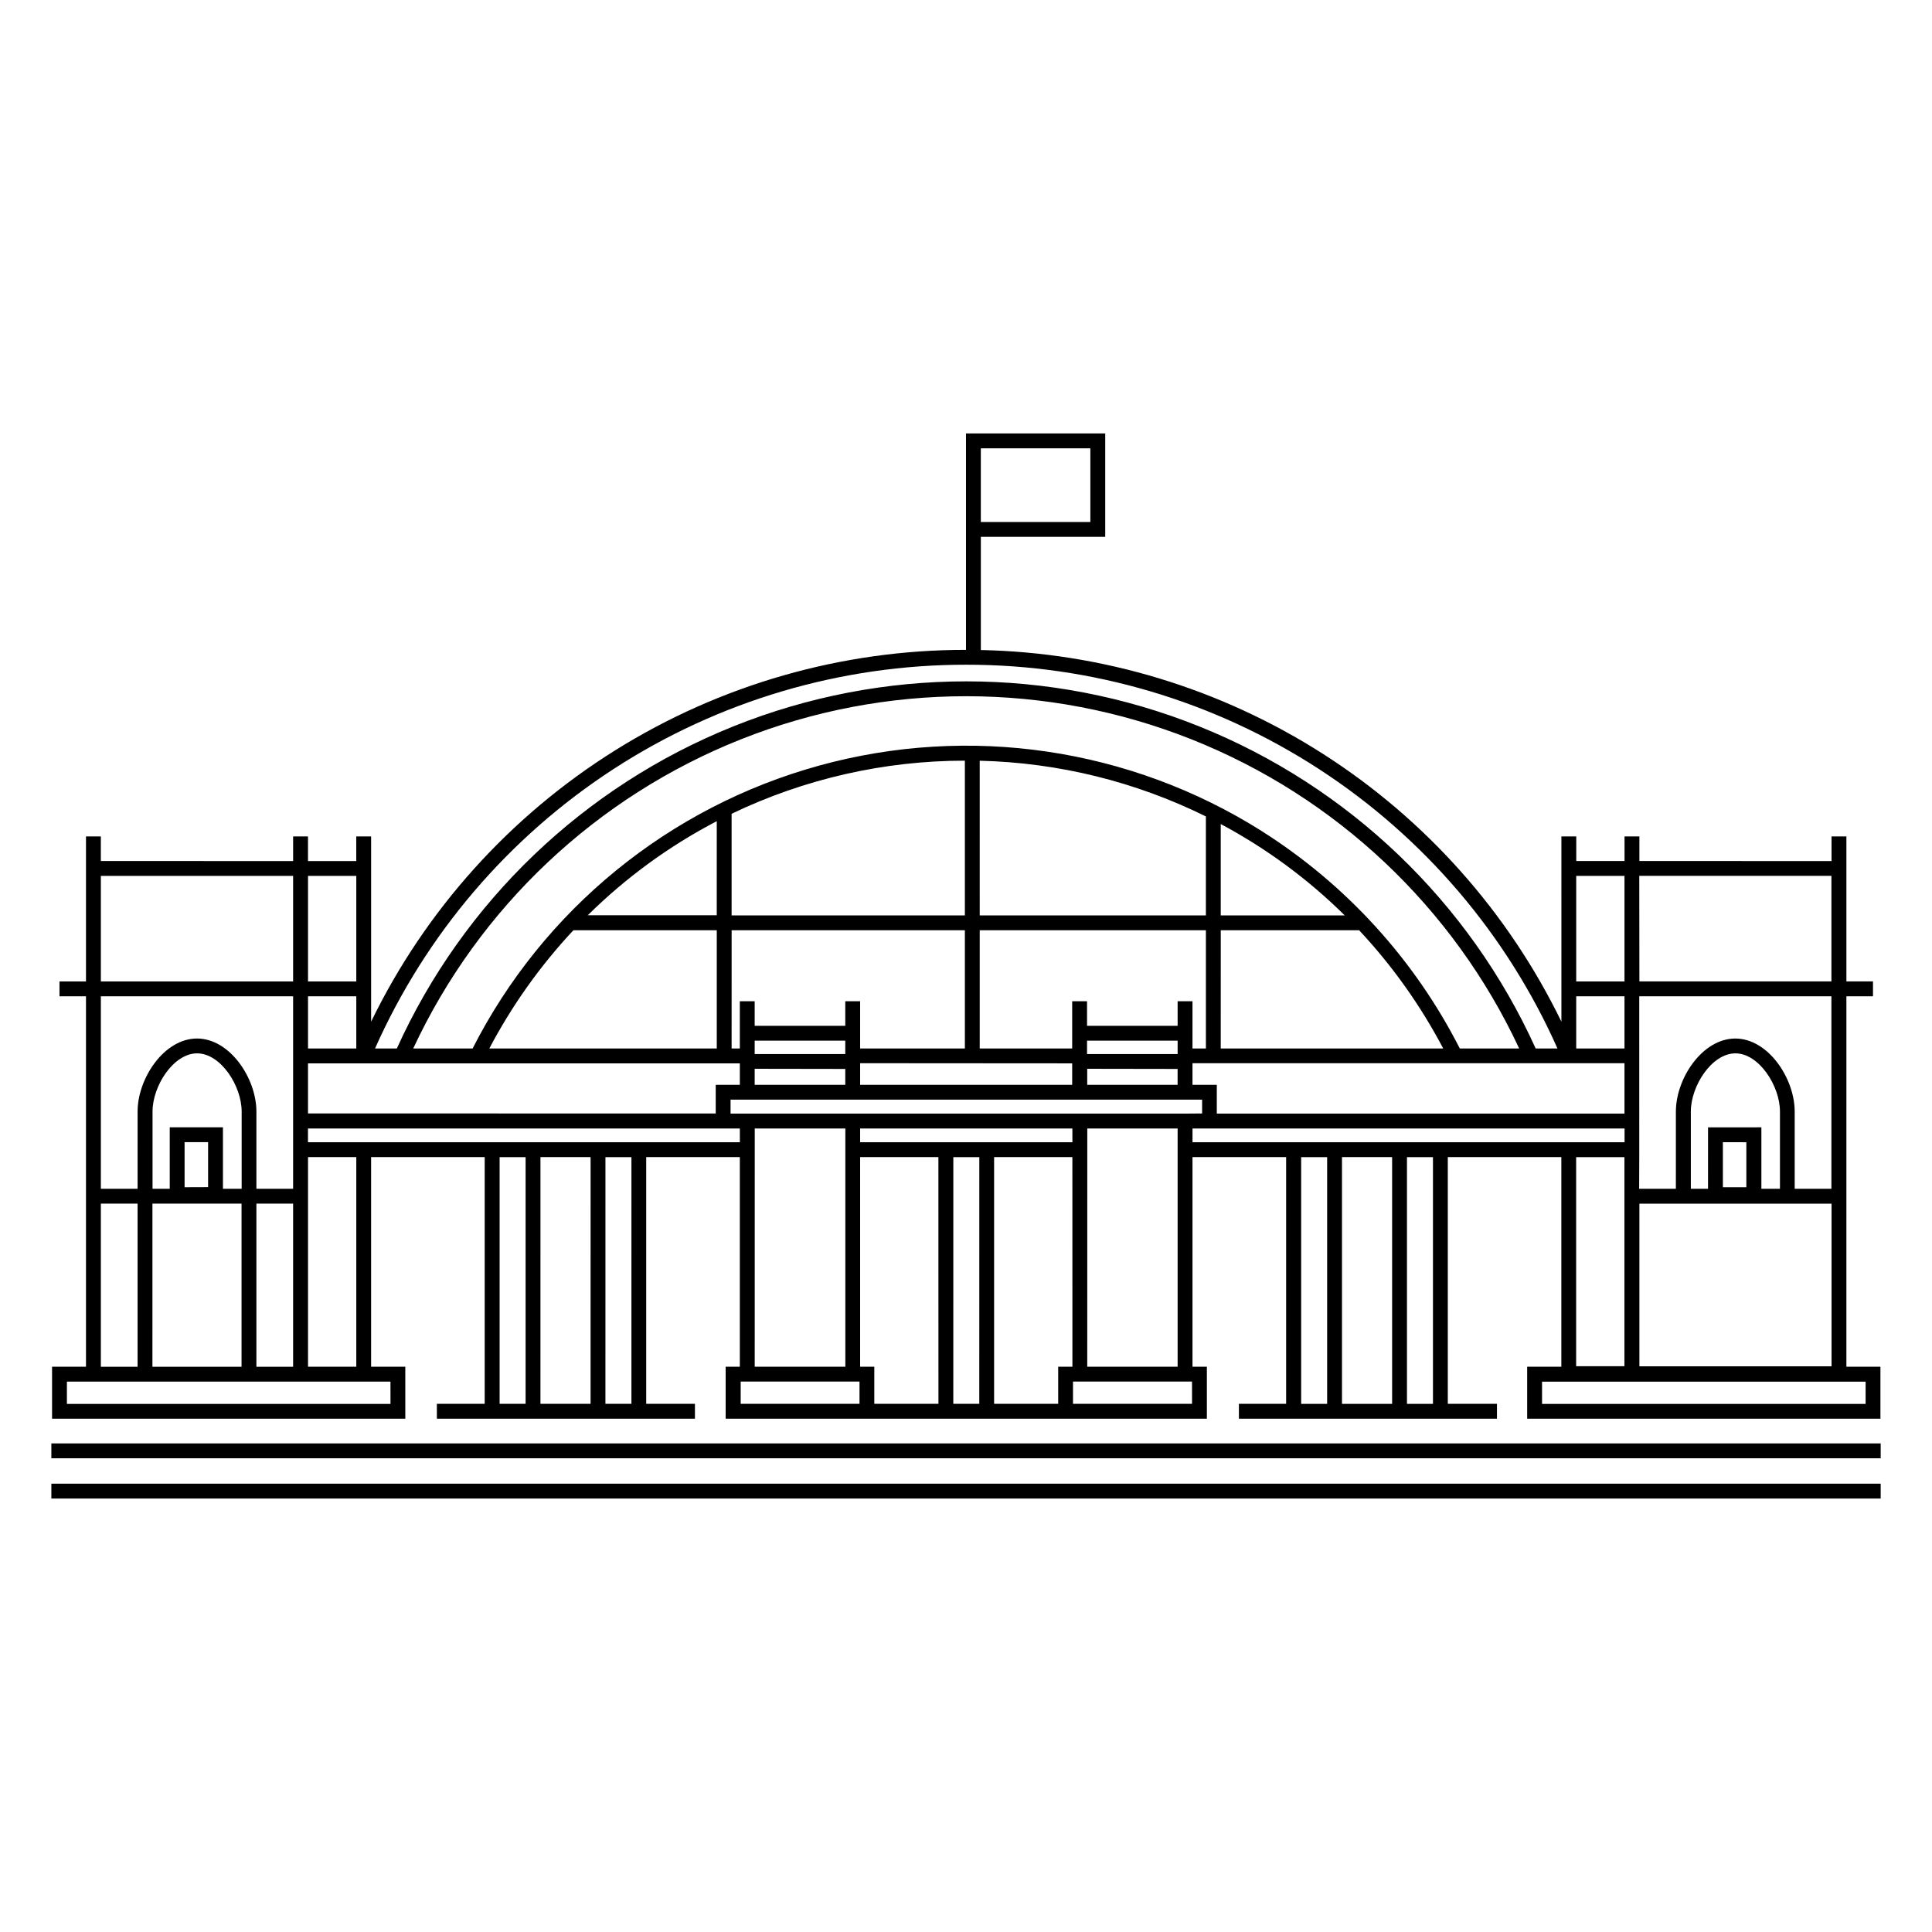 <?xml version="1.0" encoding="UTF-8"?>
<!-- Uploaded to: SVG Repo, www.svgrepo.com, Generator: SVG Repo Mixer Tools -->
<svg fill="#000000" width="800px" height="800px" version="1.1" viewBox="144 144 512 512" xmlns="http://www.w3.org/2000/svg">
 <g>
  <path d="m157.61 526.52h484.79v3.938h-484.79z"/>
  <path d="m157.61 537.19h484.79v3.938h-484.79z"/>
  <path d="m251.41 506.19h-9.062v-55.547h30.102v65.387h-12.676v3.938h68.391v-3.938h-12.91v-65.387h24.809v55.547h-3.758v13.777h127.53v-13.777h-3.812v-55.547h24.816v65.387h-12.516v3.938h68.387v-3.938h-13.027v-65.387h30.09v55.547h-9.055v13.777h93.617v-13.777h-9.023l0.004-98.164h7.047v-3.938h-7.047v-38.422h-3.938v6.516l-50.922-0.004v-6.516h-3.938v6.516h-12.793v-6.516h-3.938v6.516l0.004 42.578c-14.098-28.984-35.922-53.52-63.07-70.898-27.145-17.379-58.562-26.93-90.789-27.598v-29.996h32.965v-27.395h-36.898v57.348c-32.879-0.023-65.098 9.203-92.977 26.629-27.879 17.426-50.293 42.348-64.672 71.91v-49.09h-3.938v6.516h-12.793v-6.516h-3.938v6.516l-50.957-0.004v-6.516l-3.938 0.004v38.426h-7.023v3.938l7.023-0.004v98.164h-8.992v13.777h93.617zm152.52-224.35v-19.031h29.027v19.523h-29.027zm-120.64 234.19h-6.887v-65.375h6.887zm17.219 0h-13.285l0.004-65.387h13.285zm10.824 0h-6.887l0.004-65.375h6.887zm28.742-69.324-114.46 0.004v-3.652h114.45zm31.703 69.324h-31.488v-5.902h31.488zm-27.77-9.84 0.008-63.133h24.008v63.133zm48.688 9.84h-16.996v-9.84h-3.758v-55.547h20.742zm10.824 0h-6.887l0.008-65.375h6.887zm24.68-9.84h-3.769v9.84h-16.984v-65.387h20.742zm0-59.484-56.258 0.004v-3.652h56.246zm31.703 69.324h-31.547v-5.902h31.539zm-27.77-9.84 0.008-63.133h23.941v63.133zm25.918-67.07h-120.45v-3.699h124.97v3.66zm-1.969-29.785v6.516h-24.008v-6.516h-3.938v12.523l-24.5 0.004v-31.34h59.938v31.34h-3.555v-12.523zm-24.008 14.004v-3.551l24.008-0.004v3.551zm24 3.938v4.211h-23.953v-4.25zm-27.938-1.477v5.688h-56.195v-5.727zm-90.254-66.145c19.293-9.258 40.418-14.066 61.816-14.074v41.004h-61.816zm-3.938 26.895-34.172-0.004c10.078-9.973 21.598-18.375 34.176-24.926zm69.688-40.945 0.004-0.004c20.816 0.492 41.27 5.531 59.934 14.762v26.234h-59.934zm96.73 40.98h-32.855v-24.207c12.062 6.438 23.133 14.594 32.855 24.207zm-32.848 3.938h36.664c8.797 9.402 16.293 19.945 22.289 31.34h-58.961zm10.824-26.301v-0.004c-34.914-22.004-77.48-28.293-117.27-17.324-39.789 10.969-73.117 38.18-91.824 74.969h-15.742c17.438-37.391 48.504-66.699 86.848-81.934 38.34-15.23 81.055-15.23 119.4 0 38.34 15.234 69.41 44.543 86.848 81.934h-15.734c-12.012-23.59-30.164-43.504-52.547-57.645zm-182.38 26.301h37.992v31.34h-60.281c5.996-11.395 13.492-21.938 22.289-31.34zm41.93 0h61.812v31.34h-27.758v-12.527h-3.938v6.516h-24.008v-6.516h-3.938v12.527h-2.176zm6.109 32.816v-3.551h24.008v3.551zm24.008 3.938v4.211h-24.008v-4.25zm127.7 88.758h-6.887v-65.379h6.887zm17.219 0h-13.285v-65.391h13.285zm10.824 0h-6.887v-65.379h6.887zm-63.723-69.324v-3.652h114.5v3.652zm114.46 3.938v55.41h-12.793v-55.402zm3.938-74.539h50.922v27.977l-50.887-0.004zm0 74.527-0.004-42.609h50.922v51.012h-9.73v-20.477c0-8.766-7.016-19.344-15.742-19.344-8.727 0-15.742 10.578-15.742 19.344l-0.004 20.477h-9.73zm18.223-7.871-0.004 16.273h-4.555v-20.477c0-6.789 5.551-15.41 11.809-15.41 6.258 0 11.809 8.621 11.809 15.41v20.477h-4.922v-16.285zm10.156 3.938v11.918h-6.219l-0.004-11.934zm-28.344 16.273h50.922v43.109l-50.922-0.004zm59.945 47.172v5.902h-85.746v-5.902zm-76.691-134.03h12.793v27.977h-12.793zm0 31.91h12.793v13.836h-12.793zm12.793 17.77v13.324h-108.04v-7.633h-6.445v-5.727l114.5-0.004zm-174.44-105.64c33.16-0.031 65.613 9.562 93.426 27.617 27.812 18.055 49.789 43.789 63.258 74.09h-5.777c-17.617-38.883-49.562-69.465-89.18-85.367-39.613-15.906-83.836-15.906-123.45 0-39.613 15.902-71.559 46.484-89.18 85.367h-5.777c13.473-30.301 35.445-56.039 63.258-74.094 27.812-18.051 60.27-27.645 93.426-27.613zm-157.71 105.64h97.711v5.688h-6.394v7.598l-108.05-0.004v-13.281zm-16.727-49.684h12.793v27.977h-12.793zm0 31.91h12.793v13.836h-12.793zm0 42.617h12.793v55.547h-12.793zm-54.898-74.527h50.949v27.977h-50.949zm0 31.91h50.949v51.012h-9.73v-20.477c0-8.766-7.016-19.344-15.742-19.344s-15.742 10.578-15.742 19.344l-0.004 20.477h-9.73zm50.949 54.949v43.238l-9.73-0.004v-43.234zm-13.668 0v43.238h-23.617l0.004-43.238zm-15.094-4.348v-11.941h6.231v11.918zm10.164 0.414v-16.289h-14.098v16.285h-4.559v-20.477c0-6.789 5.551-15.41 11.809-15.41 6.258 0 11.809 8.621 11.809 15.41v20.477zm-32.352 3.934h9.73v43.238l-9.73-0.004zm76.754 53.078-85.75-0.004v-5.902h85.746z"/>
 </g>
</svg>